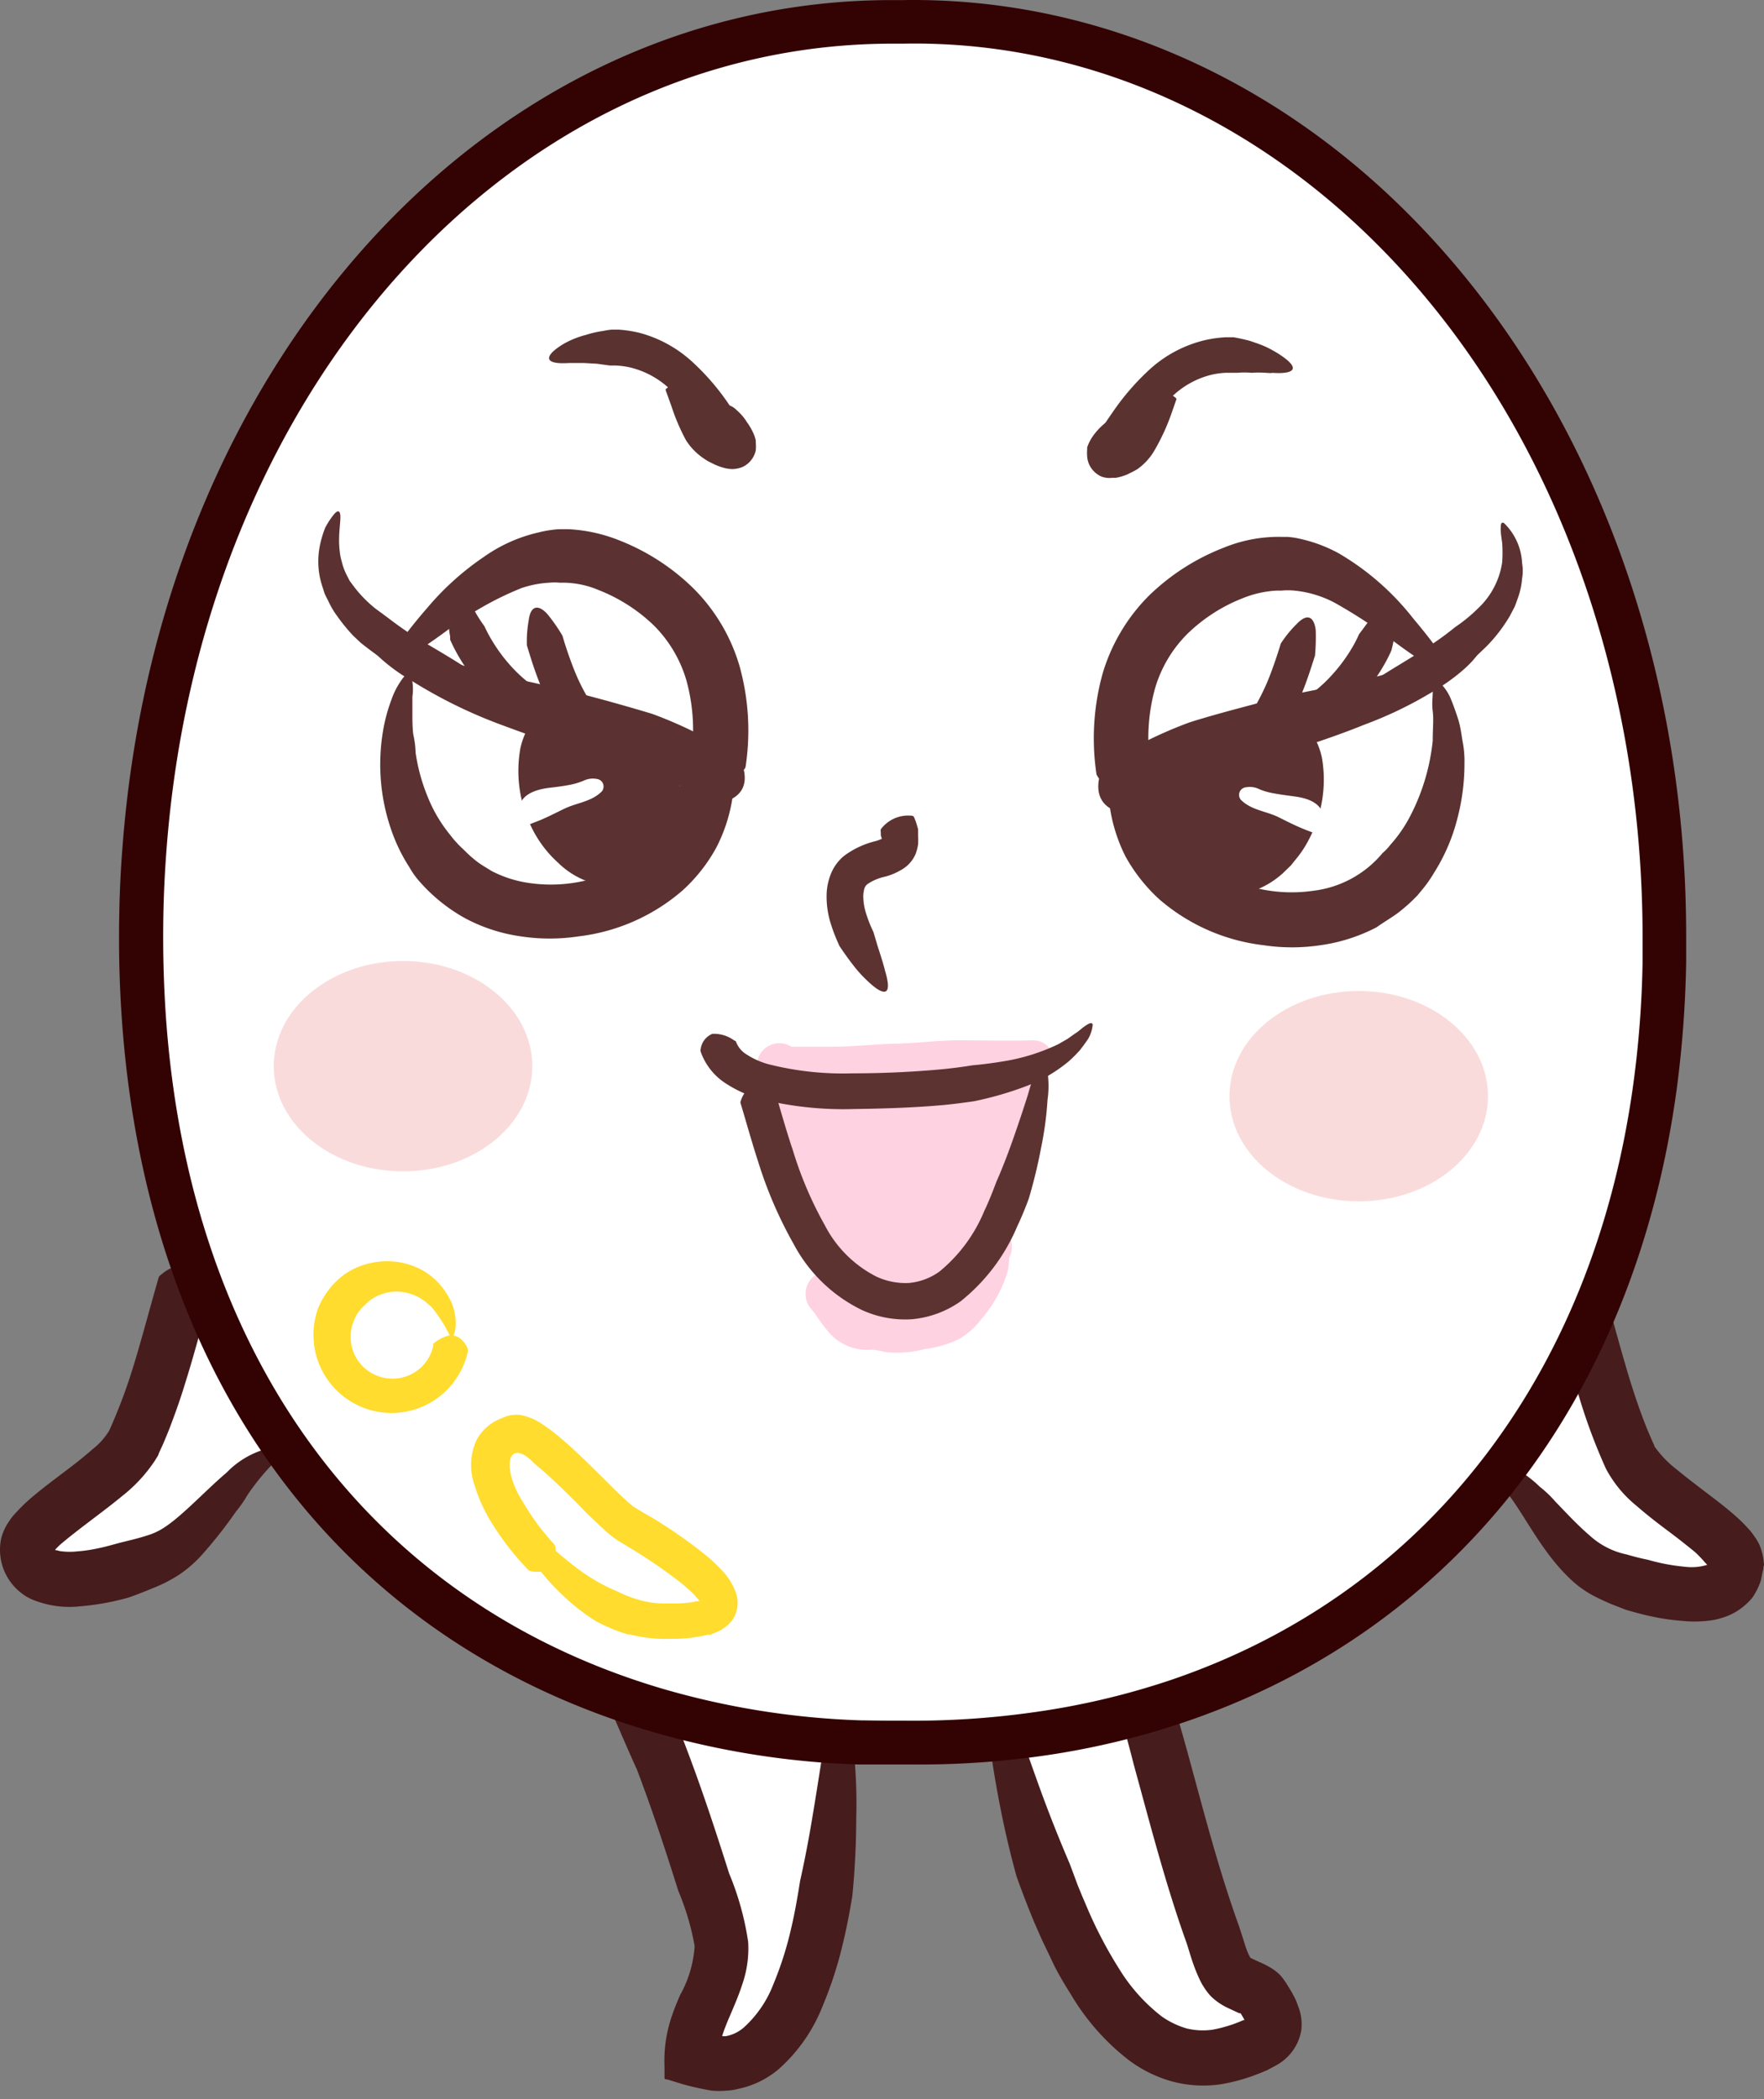 <svg width="195" height="232" fill="none" xmlns="http://www.w3.org/2000/svg"><rect width="100%" height="100%" fill="#808080" stroke="none"/><path d="M21.03 140.042c-1.971 6.37-3.426 13.353-6.272 19.4-1.794 3.847-12.027 8.859-11.833 11.752.404 6.176 12.254 2.134 14.97.809 4.753-2.296 8.859-11.317 13.515-11.769" fill="#fff"/><path d="M17.523 141.238a.541.541 0 01.259-.339c1.212-1.1 3.847-2.215 5.431 1.503.066.165.104.34.113.517-.921 3.137-1.762 6.467-2.78 9.7a67.318 67.318 0 01-1.455 4.301 38.837 38.837 0 01-.84 2.133c-.146.372-.308.728-.47 1.067l-.242.534c0 .162-.259.485-.388.727a16.657 16.657 0 01-3.654 3.961c-1.212 1.002-2.408 1.892-3.556 2.765-1.148.873-2.263 1.729-3.233 2.554a6.99 6.99 0 00-.599.598v.081c0-.081 0 0 .227 0 .182.064.373.102.566.113.537.06 1.079.06 1.616 0 .778-.057 1.55-.17 2.312-.34.84-.161 1.617-.404 2.554-.646l1.374-.34c.42-.113.922-.242 1.472-.42a7.35 7.35 0 001.438-.598c2.134-1.18 4.85-4.22 7.388-6.37a9.705 9.705 0 015.254-2.813c1.197 0 1.423.388 1.164.679a2 2 0 01-.598.55c-.259.259-.598.469-.954.873a24.859 24.859 0 00-2.57 3.201 12.63 12.63 0 01-1.245 1.794 50.34 50.34 0 01-3.605 4.608 13.704 13.704 0 01-2.764 2.441 16.211 16.211 0 01-2.83 1.439c-1.616.679-2.667 1.034-2.667 1.034-1.727.49-3.498.815-5.286.97-1.9.225-3.825-.06-5.578-.824a6.033 6.033 0 01-3.233-6.725c.176-.647.46-1.259.84-1.811.179-.279.379-.544.599-.792l.469-.501a19.093 19.093 0 011.746-1.617c1.147-.954 2.279-1.794 3.346-2.603 1.067-.808 2.118-1.616 3.04-2.441a7.648 7.648 0 001.89-2.101 60.333 60.333 0 002.733-7.308c.938-3.087 1.778-6.304 2.716-9.554z" fill="#471C1D"/><path d="M173.964 141.69c1.972 6.354 3.427 13.354 6.273 19.4 1.794 3.848 12.027 8.875 11.833 11.753-.404 6.192-12.254 2.134-14.97.824-4.752-2.311-8.859-11.413-13.515-11.785" fill="#fff"/><path d="M171.668 144.568a.565.565 0 010-.42c.469-1.455 1.973-4.01 5.4-1.617.147.105.273.236.372.388.937 3.233 1.778 6.467 2.732 9.57.42 1.358.857 2.684 1.342 3.977.242.647.485 1.294.759 1.924l.405.938.21.452c0 .194.097.146.129.243a11.7 11.7 0 002.312 2.36c1.035.857 2.166 1.714 3.33 2.603 1.164.889 2.377 1.794 3.621 2.942.308.275.631.631.954.97.219.231.42.48.598.744.215.288.409.59.582.905a6.35 6.35 0 01.55 2.021c0 .178.081.339 0 .517s0 .34-.097.518l-.21 1.05a7.46 7.46 0 01-.938 1.908 7.17 7.17 0 01-1.616 1.439 6.619 6.619 0 01-1.779.808 7.54 7.54 0 01-1.616.323c-.919.096-1.846.096-2.765 0a23.875 23.875 0 01-3.104-.436c-1.083-.21-2.101-.501-3.12-.792l-1.616-.631a33.25 33.25 0 01-1.714-.792 11.703 11.703 0 01-2.296-1.519c-2.91-2.522-4.753-5.982-6.466-8.552a17.234 17.234 0 00-3.411-3.848c-.792-.517-1.132-.824-.792-1.099a2.202 2.202 0 011.002-.227c.6.015 1.192.141 1.746.372a13.44 13.44 0 014.058 2.716 12.185 12.185 0 011.697 1.617c1.051 1.083 2.425 2.586 3.831 3.783a8.7 8.7 0 004.058 2.069c1.374.404 2.328.582 2.328.582 1.341.388 2.716.648 4.106.776a5.85 5.85 0 002.474-.21l-.259-.275c-.334-.392-.69-.764-1.067-1.116a82.521 82.521 0 00-3.12-2.441c-1.099-.824-2.231-1.697-3.379-2.699a13.271 13.271 0 01-3.378-4.107 63.21 63.21 0 01-3.007-8.083c-1.083-3.265-1.924-6.515-2.846-9.651z" fill="#471C1D"/><path d="M69.384 185.065c-.323-.243-.307-1.31-.582-.599a177.808 177.808 0 018.73 23.167c.825 2.651 2.312 5.593 2.07 8.374-.34 3.928-3.412 7.388-3.234 11.478 15.956 5.674 16.668-32.09 15.827-41.321" fill="#fff"/><path d="M66.426 186.52a.55.55 0 010-.404c.023-.191.061-.381.113-.566v-2.005l.598-.695c.085-.103.183-.196.291-.275l.145-.129c.097-.069.2-.129.308-.178a2.234 2.234 0 012.328 0c.146.086.282.189.404.307l.13.162c.075.109.145.223.21.339.048.098.086.201.112.308 0 .549-.145.549-.258.695-.309.227-.606.469-.89.727a2.356 2.356 0 01-1.325.485 1.986 1.986 0 01-.921-.275h-.227c-.598.178 1.293-.452 1.358-.565a.586.586 0 00.243-.178s.08.145.226.21c.227.156.471.286.728.388.348.18.71.331 1.083.453v-1.892c.171.059.338.129.5.21.157.092.298.207.421.34a139.907 139.907 0 013.945 9.425c1.713 4.51 3.233 9.15 4.656 13.644a31.457 31.457 0 012.101 7.566 12.06 12.06 0 01-.63 4.623c-.437 1.358-.954 2.522-1.407 3.589a27.473 27.473 0 00-.614 1.52c-.08.226-.178.501-.226.663 0 0-.114 0 0 0 .165.032.335.032.5 0a4.163 4.163 0 001.892-.938 12.446 12.446 0 003.233-4.688 37.94 37.94 0 002.005-6.273c.404-1.713.711-3.475.986-5.238 0 0 .501-2.166 1.035-5.156.533-2.991 1.115-6.79 1.617-9.975.63-5.384.986-7.065 1.616-6.547.63.517 1.358 3.33 1.617 6.773.29 2.652.398 5.32.323 7.986a88.97 88.97 0 01-.21 5.901 86.63 86.63 0 01-.226 2.716c-.275 1.617-.566 3.233-.954 4.85a43.714 43.714 0 01-2.344 7.323 18.205 18.205 0 01-4.85 6.936 10.057 10.057 0 01-4.446 2.166 5.663 5.663 0 01-1.26.194 8.926 8.926 0 01-1.73 0 31.64 31.64 0 01-3.234-.728l-1.617-.501c-.097 0-.323 0-.323-.178v-1.261a15.038 15.038 0 01.647-5.06c.113-.404.226-.679.34-1.018.236-.625.479-1.223.727-1.795a12.768 12.768 0 001.616-5.432 28.502 28.502 0 00-1.81-6.11c-1.44-4.592-2.894-8.989-4.56-13.37-1.373-3.023-2.65-6.111-3.992-9.069z" fill="#471C1D"/><path d="M124.786 182.575c3.541 10.136 5.594 20.79 9.231 30.91a17.611 17.611 0 002.021 4.963c.76.889 2.958 1.326 3.46 2.086 2.214 3.346 2.408 4.85-3.234 6.466-16.554 5.012-23.36-28.485-26.69-39.526a2.658 2.658 0 011.616 1.713" fill="#fff"/><path d="M122.588 185.518a.521.521 0 010-.404c.404-1.472 1.827-4.074 5.318-1.86.149.109.28.24.388.388 1.067 3.234 1.989 6.467 2.894 9.7 1.827 6.661 3.46 13.095 5.772 19.513.307.921.517 1.617.759 2.36.099.299.218.591.356.873l.146.275c-.211-.097.436.226 1.358.631.337.161.666.339.986.533.36.223.691.489.986.792.268.315.512.65.727 1.002l.388.631c.113.178.324.566.485.889.162.323.307.76.453 1.148.264.774.347 1.598.242 2.409a5.43 5.43 0 01-2.764 3.847l-1.018.55-.744.307c-.469.178-.938.372-1.374.501-.982.326-1.987.574-3.007.744a13.314 13.314 0 01-5.464-.34 14.411 14.411 0 01-4.753-2.376 25.71 25.71 0 01-6.337-7.21c-.825-1.31-1.617-2.635-2.215-3.977l-.97-2.021-.841-1.907a105.827 105.827 0 01-1.988-5.158s-.647-2.263-1.326-5.351a121.106 121.106 0 01-1.762-10.217c-.259-1.713-.42-3.055-.501-4.074l1.099-1.034a2.57 2.57 0 011.39 2.004c0 .485-.129.679-.307.679s-.986-.743-1.843-.727l1.617-1.617a41.947 41.947 0 011.778 4.026c0-.372 1.293 3.475 2.7 7.323a159.704 159.704 0 003.039 7.614l.873 2.344.469 1.148.243.566.323.76a47.705 47.705 0 003.573 6.822 19.554 19.554 0 004.704 5.238 9.509 9.509 0 002.716 1.309 7.699 7.699 0 002.861.146 14.695 14.695 0 001.973-.501c.371-.113.695-.243 1.018-.372l.453-.194h.113l-.146-.275-.291-.485h-.161l-1.213-.566a6.778 6.778 0 01-1.875-1.277 6.138 6.138 0 01-.792-1.018 6.399 6.399 0 01-.469-.841 17.644 17.644 0 01-.63-1.503c-.34-.922-.582-1.811-.809-2.506-2.328-6.467-4.074-13.289-5.868-19.804a141.29 141.29 0 00-2.732-9.457z" fill="#471C1D"/><path d="M147.144 91.43c.421.695-.436 1.617-1.115 1.132l-.42-.291a.543.543 0 01-.146-.13l-.356-.129a10.32 10.32 0 01-1.196-.485c-.55-.226-1.067-.469-1.617-.711.41-.886.703-1.82.873-2.78 1.472.21 3.12.775 3.234 2.586a.401.401 0 010 .13c.302.157.558.391.743.678z" fill="#fff"/><path d="M143.07 88.019h.129a11.3 11.3 0 01-.872 2.78l-1.035-.5c-.954-.486-2.005-.663-2.942-1.116a1.65 1.65 0 000-.372 2.813 2.813 0 001.616-1.358c.216.076.438.136.663.178.808.194 1.633.275 2.441.388z" fill="#fff"/><path d="M139.126 87.194c.271.116.553.208.84.275a2.814 2.814 0 01-1.616 1.358 1.845 1.845 0 00-.776-1.795 2.523 2.523 0 011.552.162z" fill="#fff"/><path d="M137.622 87.032a1.847 1.847 0 01.776 1.795l-.436.161a3.626 3.626 0 01-.776-.565 1.817 1.817 0 000-1.197.675.675 0 01.291-.178l.145-.016z" fill="#fff"/><path d="M138.398 88.827c.015.124.015.248 0 .372a1.529 1.529 0 01-.388-.21l.388-.162zm-1.115-1.6c.135.387.135.809 0 1.196a.825.825 0 010-1.196zm-70.906-.937a.808.808 0 010 1.195 1.86 1.86 0 010-1.196z" fill="#fff"/><path d="M66.377 86.29a1.86 1.86 0 000 1.212 3.944 3.944 0 01-.743.565 1.621 1.621 0 01-.437-.161 1.876 1.876 0 01.76-1.795.6.6 0 01.42.178z" fill="#fff"/><path d="M64.535 86.272a2.31 2.31 0 011.503-.161 1.876 1.876 0 00-.76 1.794 2.83 2.83 0 01-1.616-1.342c.298-.073.59-.17.873-.29zm1.163 1.795l-.388.194a1.44 1.44 0 010-.356c.122.07.252.125.388.162z" fill="#fff"/><path d="M65.262 87.906a1.44 1.44 0 000 .355c-.954.47-1.988.647-2.958 1.116l-1.019.501a10.982 10.982 0 01-.889-2.78h.13a33.301 33.301 0 002.457-.356 6.28 6.28 0 00.646-.162c.354.635.939 1.11 1.633 1.326z" fill="#fff"/><path d="M61.301 89.877a20.91 20.91 0 01-1.616.744l-1.197.469-.371.13-.13.128a3.9 3.9 0 00-.42.291.824.824 0 01-1.1-1.115c.2-.302.48-.543.809-.695a.392.392 0 010-.146c0-1.778 1.616-2.36 3.233-2.586.14.957.407 1.892.792 2.78z" fill="#fff"/><path d="M81.509 88.019c-.792-.437-1.52-.873-2.247-1.294l-.905-.517-.47-.275a33.335 33.335 0 00-7.468-3.54c-2.732-.825-5.448-1.617-7.744-2.166-1.131-.291-2.23-.583-3.362-.906a78.208 78.208 0 01-14.55-5.157c-.356-.162-.711-.356-1.083-.55l-.227-.113a37.502 37.502 0 01-3.54-2.182l.905-1.326a41.78 41.78 0 003.46 2.086l.226.113 1.019.517a77.692 77.692 0 0014.161 5.076l3.347.906c2.295.598 5.044 1.341 7.792 2.166a34.226 34.226 0 017.792 3.686c.179.085.352.182.517.29l.89.518 2.198 1.261-.711 1.407z" fill="#491C1A"/><path d="M79.876 86.547l-1.617-.372v-.501c1.746-9.7-1.018-16.667-8.212-21.016-8.18-4.85-13.951-1.714-18.98 2.49a84.829 84.829 0 00-4.85 4.38l-1.826 1.714-.242.227-1.261-1.035.372-.356 1.843-1.73c1.616-1.503 3.233-3.055 4.85-4.43 5.237-4.38 11.8-8.082 20.87-2.65 7.711 4.64 10.815 12.448 8.972 22.632.162.227.13.453.081.647z" fill="#491C1A"/><path d="M60.816 101.517h-1.794a16.426 16.426 0 01-12.707-7.679 22.632 22.632 0 01-2.037-19.577l1.52.55a21.018 21.018 0 001.875 18.138 14.873 14.873 0 0011.478 6.968c7.776.63 14.906-3.234 17.266-9.328.64-1.62.958-3.35.938-5.093h1.616a15.196 15.196 0 01-1.035 5.69c-2.44 6.209-9.328 10.331-17.12 10.331z" fill="#491C1A"/><path d="M67.767 95.778a7.195 7.195 0 01-1.002 0 8.084 8.084 0 01-5.205-3.62 10.504 10.504 0 01-1.035-1.876l1.487-.63c.222.573.515 1.116.873 1.616a6.464 6.464 0 004.139 2.975c3.023.468 6.466-2.07 9.198-4.107l.954 1.294c-2.667 1.875-5.998 4.348-9.409 4.348zm-8.083-8.536c-.695-3.653.324-6.563 2.749-7.792l.727 1.439c-2.506 1.277-2.15 4.656-1.891 6.062l-1.585.291zm6.855-.501l-1.019-1.26a7.679 7.679 0 013.945-1.294 29.524 29.524 0 014.559 0l-.113 1.616a25.557 25.557 0 00-4.268 0 5.949 5.949 0 00-3.104.938z" fill="#491C1A"/><path d="M69.384 91.689a4.85 4.85 0 01-4.413-2.215 6.368 6.368 0 01-.388-1.019l1.616-.388c.07.24.161.473.275.695a3.751 3.751 0 003.816 1.23c.71-.163 1.616-.55 1.616-1.618 0-.582-.97-1.794-2.619-2.748-1.649-.954-3.702-1.503-4.397-.646-.695.856-.388 1.066-.323 1.196l-1.504.63a2.733 2.733 0 01.566-2.845c1.439-1.762 4.381-.97 6.467.259 1.616.986 3.508 2.619 3.427 4.22a3.234 3.234 0 01-2.878 3.055 5.657 5.657 0 01-1.26.194z" fill="#491C1A"/><path d="M66.96 89.101a4.85 4.85 0 01-1.504-.242l.469-1.617c.334.11.683.165 1.035.162V89.1zm.226-2.715l-1.617-.194c.022-.177.065-.35.13-.517l1.616.469a.989.989 0 00-.13.242z" fill="#491C1A"/><path d="M68.269 89.295a5.52 5.52 0 01-.728 0 2.392 2.392 0 01-1.843-1.422l1.488-.615a.825.825 0 00.678.437 3.233 3.233 0 002.716-.89l1.148 1.132a5.06 5.06 0 01-3.46 1.358zM51.601 78.448c-1.164-.84-2.554-1.616-4.025-2.586a165.183 165.183 0 01-2.62-1.617l-.242-.146-1.099-.71c-4.98-3.396-10.233-8.262-6.741-15.908l1.47.678c-2.958 6.467 1.213 10.509 6.16 13.871l1.148.744-.259.792.437-.68c.873.567 1.746 1.1 2.586 1.618 1.504.905 2.91 1.778 4.123 2.65l-.938 1.294zm8.083 1.067a3.57 3.57 0 01-.565-.258c-3.977-1.795-8.827-7.599-9.264-12.626a5.67 5.67 0 010-1.278l1.617.13a5.19 5.19 0 000 .986c.388 4.365 4.85 9.7 8.39 11.316l.356.162-.534 1.568zm3.816.647a31.428 31.428 0 01-4.236-9.522c-.323-.986-.63-2.005-1.002-3.056l1.535-.533a85.049 85.049 0 011.003 3.104 29.554 29.554 0 004.025 9.069l-1.325.938z" fill="#491C1A"/><path d="M80.264 49.155c-4.656-8.083-9.473-12.335-19.06-8.681l-.582-1.52c10.621-4.042 16.166.824 21.016 9.392l-1.374.809z" fill="#481B19"/><path d="M80.846 50.706a4.947 4.947 0 01-2.166-.76c-1.617-.953-2.975-4.3-4.026-7.452v-.146l1.52-.517v.162c.469 1.422 1.924 5.771 3.233 6.466.38.227.788.406 1.213.534a9.991 9.991 0 00-1.779-3.638l1.294-.97s3.104 4.236 1.73 5.772a1.374 1.374 0 01-1.019.55z" fill="#481B19"/><path d="M122.151 88.94l-.792-1.423a36.35 36.35 0 002.296-1.325l.792-.453.549-.323a33.949 33.949 0 017.76-3.654c2.862-.873 5.772-1.617 8.245-2.296l2.894-.775a80.845 80.845 0 0013.919-4.85h.162c.565-.275.97-.47 1.374-.695a39.262 39.262 0 003.459-2.102l.906 1.342a40.837 40.837 0 01-3.589 2.166c-.421.242-.841.453-1.294.679l-.307.145a81.482 81.482 0 01-14.21 5.012l-2.91.792c-2.457.647-5.351 1.407-8.18 2.263a33.02 33.02 0 00-7.437 3.525l-.501.29-.808.486-2.328 1.196z" fill="#491C1A"/><path d="M123.784 87.486c0-.194-.097-.405-.13-.599-1.843-10.184 1.278-18.009 8.973-22.632 9.085-5.48 15.649-1.746 20.87 2.635 1.617 1.374 3.234 2.926 4.85 4.445l1.827 1.714.388.372-1.148 1.132-.258-.243-1.924-1.81c-1.617-1.617-3.233-3.024-4.85-4.365-5.028-4.22-10.815-7.437-18.995-2.506-7.178 4.332-9.959 11.316-8.229 20.935 0 .226 0 .404.113.55l-1.487.372z" fill="#491C1A"/><path d="M142.844 102.455c-7.792 0-14.679-4.123-17.12-10.411a14.975 14.975 0 01-1.035-5.723h1.617a13.399 13.399 0 00.921 5.109c2.377 6.126 9.474 9.958 17.282 9.311a14.792 14.792 0 0011.446-6.935 21.009 21.009 0 001.891-18.155l1.52-.55a22.626 22.626 0 01-2.053 19.578 16.396 16.396 0 01-12.675 7.679c-.614.065-1.212.097-1.794.097z" fill="#491C1A"/><path d="M135.795 96.7c-3.314 0-6.466-2.36-9.392-4.478l.97-1.31c2.91 2.15 6.191 4.575 9.182 4.122a6.461 6.461 0 004.155-2.974c.345-.508.637-1.05.873-1.617l1.487.63a9.505 9.505 0 01-1.051 1.876 8.078 8.078 0 01-5.205 3.621 5.432 5.432 0 01-1.019.13zm8.213-8.52l-1.617-.307c.243-1.228.582-4.268-1.374-5.739a4.043 4.043 0 00-.517-.323l.727-1.439c.261.13.51.28.744.453 1.924 1.439 2.651 4.106 2.037 7.355zm-6.903-.517a6.255 6.255 0 00-3.071-.954 23.371 23.371 0 00-4.301 0l-.113-1.617a26.642 26.642 0 014.591 0 7.681 7.681 0 013.929 1.31l-1.035 1.26z" fill="#491C1A"/><path d="M134.324 92.626c-.402 0-.803-.044-1.196-.13a3.234 3.234 0 01-2.878-3.054c0-1.617 1.827-3.234 3.476-4.236 2.167-1.261 4.996-1.989 6.467-.243a2.67 2.67 0 01.566 2.83l-1.488-.631c0-.13.21-.517-.339-1.164-.55-.647-2.716-.356-4.349.598s-2.7 2.199-2.667 2.78c0 1.003.889 1.391 1.616 1.617a3.717 3.717 0 003.832-1.244c.109-.217.195-.445.258-.68l1.617.405a5.34 5.34 0 01-.372.97 4.846 4.846 0 01-4.543 2.182z" fill="#491C1A"/><path d="M136.668 90.007V88.39c.357-.005.71-.06 1.051-.162l.485 1.536a4.847 4.847 0 01-1.536.243zm-.21-2.683a1.306 1.306 0 00-.081-.243l1.536-.533c.064.19.113.384.146.582l-1.601.194z" fill="#491C1A"/><path d="M135.375 90.217a5.042 5.042 0 01-3.459-1.422l1.147-1.132a3.234 3.234 0 002.732.89.827.827 0 00.647-.421l1.504.582a2.348 2.348 0 01-1.811 1.423c-.25.051-.505.078-.76.08zm16.716-10.815l-.954-1.31c1.245-.889 2.684-1.778 4.203-2.7l2.409-1.503.372-.226.986-.647c5.028-3.411 9.199-7.436 6.224-13.92l1.471-.678c3.492 7.647-1.746 12.513-6.709 15.891l-1.164.744a1.094 1.094 0 00-.258.178c-.857.55-1.617 1.05-2.49 1.617-1.487.808-2.91 1.665-4.09 2.554zm-8.148 1.018l-.533-1.519.291-.145c3.556-1.617 8.083-6.984 8.471-11.317.039-.333.039-.67 0-1.002l1.616-.13c.047.436.047.875 0 1.31-.436 5.012-5.286 10.815-9.344 12.626l-.501.178zm-3.799.599l-1.326-.938a29.225 29.225 0 004.026-9.069c.323-1.002.63-2.037 1.002-3.104l1.536.517c-.372 1.068-.679 2.086-.986 3.072a31.15 31.15 0 01-4.252 9.522z" fill="#491C1A"/><path d="M123.38 50.093l-1.391-.809c4.947-8.584 10.411-13.466 21.016-9.409l-.565 1.504c-9.587-3.654-14.405.63-19.06 8.714z" fill="#481B19"/><path d="M122.733 51.645a1.39 1.39 0 01-1.083-.47c-1.358-1.52 1.617-5.61 1.714-5.787l1.309.954a10.496 10.496 0 00-1.778 3.654c.433-.11.847-.284 1.228-.518 1.358-.792 2.813-5.14 3.234-6.58l.808.13.727.388c-1.05 3.233-2.344 6.466-4.025 7.452a4.85 4.85 0 01-2.134.776z" fill="#481B19"/><path d="M16.035 94.064C19.851 41.444 55.982 1.61 99.89 2.37c46.51-.808 84.275 43.973 84.178 101.217v2.652a117.449 117.449 0 01-1.002 13.563c-4.753 35.437-25.252 58.975-53.171 68.287a86.977 86.977 0 01-15.374 3.572c-4.82.675-9.684.983-14.55.922h-4.753a91.53 91.53 0 01-22.746-3.654c-31.298-9.295-53.818-35.97-56.533-76.806a122.997 122.997 0 01-.291-8.536c0-3.19.129-6.364.387-9.522z" fill="#fff"/><path d="M101.119 195.007h-6.144a92.014 92.014 0 01-23.328-3.75C37.36 181.039 16.165 152.28 13.45 112.349a126.897 126.897 0 01-.291-8.681c0-3.331.113-6.596.355-9.7C17.426 40.15 53.93.009 98.548.009h1.277c20.176-.323 39.818 7.84 55.289 23.07 19.933 19.625 31.346 49 31.282 80.572v2.7a122.65 122.65 0 01-1.019 13.822c-4.639 34.596-24.621 60.204-54.82 70.275a87.562 87.562 0 01-15.81 3.67 97.376 97.376 0 01-13.628.889zm-1.294-4.85c4.78.061 9.557-.242 14.291-.905a83.704 83.704 0 0014.938-3.46c28.372-9.473 47.157-33.642 51.538-66.282.589-4.406.919-8.843.986-13.288v-2.603c0-30.28-10.815-58.393-29.843-77.113-14.549-14.307-32.914-22.035-51.877-21.68H98.66c-42.194 0-76.563 38.218-80.282 89.465a123.6 123.6 0 00-.34 9.328c0 2.829.098 5.642.276 8.358 2.522 37.797 22.47 64.972 54.706 74.591a88.319 88.319 0 0022.132 3.557c1.471.016 2.99.048 4.672.032z" fill="#330304"/><path d="M81.573 83.654a.453.453 0 01.26.323c.646 1.358 1.357 4.268-2.765 4.85a1.615 1.615 0 01-.55 0 41.74 41.74 0 00-8.326-4.236c-1.487-.468-3.233-.953-4.85-1.406l-5.367-1.439s-2.134-.727-5.14-1.86a53.642 53.642 0 01-9.442-4.72A19.628 19.628 0 0140.9 71.61c-.695-.825-.727-1.229-.34-1.31.825-.177 3.33.922 6.467 1.94-.275-.194 3.346 1.213 7.275 2.15a309.31 309.31 0 008.083 1.795l4.64 1.245c1.617.452 3.233.905 5.092 1.47a46.883 46.883 0 019.457 4.754z" fill="#5B3231"/><path d="M82.43 84.672a.614.614 0 01-.21.404 3.734 3.734 0 01-2.44 1.423c-1.003 0-2.118-.534-3.234-2.183a1.323 1.323 0 01-.178-.453 20.58 20.58 0 00-.485-8.648 14.195 14.195 0 00-3.573-6.063 18.525 18.525 0 00-6.143-3.944 10.17 10.17 0 00-4.284-.809 6.172 6.172 0 00-1.18 0c-1.046.058-2.08.259-3.072.599a35.277 35.277 0 00-8.244 4.704c-8.795 6.466-6.596 2.587-2.086-2.603a30.602 30.602 0 016.176-5.545 16.974 16.974 0 016.078-2.716 12.028 12.028 0 012.328-.356h.89c1.929.09 3.83.5 5.625 1.213a24.41 24.41 0 018.245 5.319 20.078 20.078 0 015.109 8.6 26.544 26.544 0 01.678 11.058z" fill="#5B3231"/><path d="M75.026 87.13c0-.114 0-.163.195-.292a4.607 4.607 0 012.23-1.423c.987-.226 2.2 0 3.38 1.908.099.18.16.378.177.582a17.784 17.784 0 01-1.827 5.772 18.12 18.12 0 01-3.734 4.736 21.38 21.38 0 01-11.527 5.076 21.15 21.15 0 01-6.305 0 18.543 18.543 0 01-6.191-2.004 18.852 18.852 0 01-5.125-4.155 8.897 8.897 0 01-1.035-1.471 18.951 18.951 0 01-1.956-3.977 22.115 22.115 0 01-.97-11.074c.197-1.192.51-2.362.938-3.492a8.44 8.44 0 011.002-2.005c.598-.921.986-1.05 1.164-.679.21.77.259 1.572.146 2.36v1.94c0 .696 0 1.456.097 2.232.151.663.238 1.34.258 2.02a20.438 20.438 0 001.326 4.85 16.035 16.035 0 002.506 4.252c.444.585.942 1.126 1.487 1.617.449.464.93.896 1.439 1.293.501.388 1.067.695 1.617 1.05a12.93 12.93 0 004.203 1.343 16.7 16.7 0 0012.933-3.59 10.686 10.686 0 003.605-6.79l-.032-.08z" fill="#5B3231"/><path d="M60.299 78.173h.275a3.072 3.072 0 011.875 1.39c.535 1.046 1 2.126 1.39 3.233.044.07.076.147.097.227 0 0-.323 0-.582 1.067a8.277 8.277 0 00.857 4.85c.183.403.423.779.712 1.115l.436.55.437.42a3.52 3.52 0 001.487.857 4.22 4.22 0 001.73-.13 7.175 7.175 0 001.616-.145c.938-.145 2.263-.517 3.46-.808 3.896-1.229 3.508.711 1.843 2.797a11.318 11.318 0 01-2.296 2.15 14.59 14.59 0 01-2.118 1.374c-.662.323-1.147.517-1.147.517s-.42.097-1.197.226a8.908 8.908 0 01-3.41-.194 9.182 9.182 0 01-4.075-2.328 12.48 12.48 0 01-1.616-1.762 12.94 12.94 0 01-1.294-2.101 14.098 14.098 0 01-1.245-8.827 8.261 8.261 0 011.617-3.363c.348-.406.732-.78 1.148-1.115z" fill="#5B3231"/><path d="M66.668 85.206v.161c0 .437.146 1.212.259 2.199a3.476 3.476 0 01-1.213 3.362.937.937 0 01-.388.162 7.097 7.097 0 01-1.923-.711 5.674 5.674 0 01-2.021-1.763 4.608 4.608 0 01-.808-2.02 4.672 4.672 0 01.274-2.377c.127-.321.284-.63.47-.921a5.4 5.4 0 01.597-.809c.304-.32.64-.606 1.003-.856a6.815 6.815 0 011.148-.55 6.966 6.966 0 013.83 0c1.011.27 1.983.667 2.895 1.18.226.146.404.227.695.42l.954.68a9.8 9.8 0 011.616 1.616 5.384 5.384 0 011.407 3.702 5.125 5.125 0 01-1.504 3.46 7.308 7.308 0 01-7.016 1.439 6.03 6.03 0 01-4.284-3.638 4.284 4.284 0 01-.404-1.616v-.566a1.18 1.18 0 010-.388c.084-.416.192-.826.323-1.229a4.85 4.85 0 012.635-2.603 9.522 9.522 0 015.723-.13c2.635.583 3.233 1.391 2.975 1.925-.259.533-1.617.986-2.942 1.406a25.06 25.06 0 00-2.813 1.035 1.017 1.017 0 00-.453.404c0 .162-.146-.243-.388-.372-.243-.13-.113-.097-.162-.13h-.113l1.002.243v-.097l-.274-.34a6.82 6.82 0 00-1.39-.549 2.109 2.109 0 00-.437 0 1.678 1.678 0 000-.388c0-.145-.113-.275-.097-.307a.953.953 0 00-.162-.34l.89.728-.227-.113a2.199 2.199 0 00-.647-.323c-.711-.227-.485 0 0-.34a2.01 2.01 0 00.34-.29c.117-.106.22-.226.307-.356.108.01.216.01.323 0z" fill="#5B3231"/><path d="M68.996 85.19l.113.113c.291.307.84.84 1.617 1.503.862.785 1.627 1.67 2.28 2.636.05.068.088.144.112.226-.356.32-.747.603-1.163.84a7.668 7.668 0 01-2.716.922 5.932 5.932 0 01-3.428-.534 4.722 4.722 0 01-1.277-.986 8.11 8.11 0 01-.404-.533 1.23 1.23 0 01-.113-.42 3.762 3.762 0 010-1.003c.052-.37.172-.726.356-1.05.179-.279.41-.52.678-.712a1.94 1.94 0 011.973-.178c.455.214.893.462 1.31.744h.242a3.015 3.015 0 01-.356 0 2.333 2.333 0 00-.275 0h-.113l.113-.113.146-.259c.143-.328.23-.678.259-1.035 0-.161 0 0 .129-.097a1.52 1.52 0 00.5-.161.36.36 0 00.017.097zM51.78 73.97a.39.39 0 01.177.227c.485 1.034.598 2.877-2.07 3.233a.583.583 0 01-.323 0c-1.778-1.164-3.718-2.28-5.642-3.524-.274-.162-.533-.356-.808-.534a38.556 38.556 0 01-3.233-2.328l-.809-.76a19.741 19.741 0 01-1.81-2.214 8.746 8.746 0 01-.954-1.617c-.145-.29-.307-.582-.436-.889l-.308-.97a8.746 8.746 0 01-.274-3.896c.131-.815.353-1.612.662-2.377.232-.448.502-.876.809-1.277.42-.582.695-.646.792-.388.259.502-.243 2.296 0 4.236 0-.113 0 .436.242 1.228.11.465.273.915.485 1.342l.372.728.517.695a13.82 13.82 0 002.36 2.393l1.294.953a44.954 44.954 0 002.457 1.763l.776.5c1.86 1.1 3.783 2.2 5.723 3.477z" fill="#5B3231"/><path d="M60.38 76.718v.113a5.109 5.109 0 01-1.471 3.46.55.55 0 01-.178.113 11.922 11.922 0 01-2.005-1.148 20.03 20.03 0 01-3.395-3.088 22.811 22.811 0 01-2.635-3.637 17.939 17.939 0 01-.938-1.843v-.372a7.712 7.712 0 01-.129-.937 6.726 6.726 0 01.162-2.522c.307-1.326.84-1.617 1.196-1.455.356.162.68.679 1.019 1.245 0 0 .307.614.695 1.277.388.662.856 1.293.856 1.293.222.488.47.963.744 1.423a18.039 18.039 0 002.15 2.942 16.16 16.16 0 002.668 2.376c.307.212.625.406.954.582.161.13.29.162.307.178z" fill="#5B3231"/><path d="M65.634 78.27v.098a6.223 6.223 0 01-3.088 2.15.403.403 0 01-.194 0s-.388-.566-.89-1.407a22.627 22.627 0 01-1.616-3.136 41.305 41.305 0 01-1.164-3.233l-.436-1.407c-.034-.92.032-1.841.194-2.748.242-1.972 1.31-1.617 2.118-.663a19.405 19.405 0 011.616 2.328 42.242 42.242 0 001.455 4.171c.378.901.815 1.776 1.31 2.619.355.744.679 1.196.695 1.229z" fill="#5B3231"/><path d="M66.15 86.127a2.344 2.344 0 00-1.616.145c-.48.2-.978.352-1.487.453-.825.162-1.617.259-2.457.356-1.488.21-3.234.776-3.234 2.603v.145a2.036 2.036 0 00-.808.68.824.824 0 001.1 1.13l.42-.29c.054-.03.1-.075.13-.13l.37-.129 1.197-.469c.906-.388 1.746-.824 2.62-1.245 1.373-.662 2.958-.76 4.105-1.875a.84.84 0 00-.34-1.374z" fill="#fff"/><path d="M82.317 47.182v.146a3.51 3.51 0 01-3.233 1.94h-.21s-.582-.986-1.439-2.28a22.174 22.174 0 00-3.508-4.106 9.698 9.698 0 00-4.3-2.28 8.874 8.874 0 00-1.617-.21h-.614l-1.423-.194-1.439-.08h-1.616c-3.234.21-2.506-1.003-.55-2.15.754-.42 1.558-.74 2.393-.954.622-.2 1.26-.347 1.907-.437.304-.066.612-.114.922-.145h.84c.746.054 1.487.167 2.215.34a13.903 13.903 0 015.9 3.232 26.272 26.272 0 014.14 4.85c1.083 1.278 1.632 2.215 1.632 2.328z" fill="#5A3230"/><path d="M73.587 43.125v-.113a5.286 5.286 0 013.557-1.213.389.389 0 01.194 0s.243.68.566 1.617a19.86 19.86 0 001.422 3.136c.123.217.264.422.42.615.069.097.15.184.243.258l.566.291c.113 0 .356.13.259.13a3.35 3.35 0 000 .695 1.678 1.678 0 000 .388c.022.11.055.218.097.323.097.097-.13-.13-.227-.097a5.614 5.614 0 00-.565-.097h-.615c-.29 0 0 0 0 0s.081-.178.081-.695c0-.517-.097-1.261-.13-1.924-.145-1.067 0-1.617.373-1.73a1.957 1.957 0 011.616.63c.445.38.827.828 1.132 1.327.28.383.518.795.711 1.228.116.254.202.52.259.792v.21c.025.29.025.583 0 .873a2.634 2.634 0 01-1.439 1.827 3.102 3.102 0 01-1.148.243 3.92 3.92 0 01-.792-.097 6.883 6.883 0 01-1.196-.42l-.485-.243-.259-.13-.372-.242a6.969 6.969 0 01-2.004-2.02 22.453 22.453 0 01-1.617-3.767l-.647-1.795z" fill="#5A3230"/><path d="M125.126 89.781a.474.474 0 01-.421.08c-1.616 0-4.3-1.066-2.91-4.85.071-.161.164-.314.275-.452a47.012 47.012 0 019.506-4.753c1.762-.55 3.395-1.002 5.076-1.455l5.4-1.438 5.221-1.035c2.991-.598 6.677-1.503 9.7-2.425 2.522-.857 4.171-1.487 5.19-1.762 1.018-.275 1.422-.178 1.341.226-.145.776-2.247 2.862-5.318 4.64a43.67 43.67 0 01-7.307 3.508c-3.977 1.617-8.084 2.845-8.084 2.845l-4.607 1.245c-1.617.437-3.233.906-4.85 1.39a42.006 42.006 0 00-8.212 4.236z" fill="#5B3231"/><path d="M127.195 84.785a.403.403 0 01-.097.372 4.268 4.268 0 01-1.859 1.988c-.905.42-2.134.42-3.718-1.067a2.469 2.469 0 01-.307-.485 26.805 26.805 0 01.679-11.17 20.368 20.368 0 015.124-8.601 24.579 24.579 0 018.245-5.287 15.974 15.974 0 016.596-1.196h.501a8.27 8.27 0 011.358.21c1.504.33 2.952.874 4.3 1.617a29.098 29.098 0 018.213 7.194c7.113 8.455 2.974 6.386-2.409 2.328a59.68 59.68 0 00-6.192-4.026 11.992 11.992 0 00-4.526-1.39 7.79 7.79 0 00-1.471 0h-.55c-1.26.075-2.499.353-3.67.825a18.364 18.364 0 00-6.143 3.944 14.086 14.086 0 00-3.589 6.047 20.583 20.583 0 00-.485 8.697z" fill="#5B3231"/><path d="M122.636 88.843a.564.564 0 01.081-.485 3.515 3.515 0 012.069-2.037 4.073 4.073 0 013.541 1.374c.108.109.206.228.291.356.185 1.294.578 2.55 1.164 3.718a12.671 12.671 0 002.441 3.088 16.708 16.708 0 0012.933 3.589 11.77 11.77 0 007.679-4.171c.322-.275.615-.584.873-.922a15.288 15.288 0 001.923-2.683 23.09 23.09 0 002.749-8.827c0-1.293.113-2.376 0-3.233-.113-.857 0-1.617 0-2.102 0-1.05.21-1.422.582-1.245a5.25 5.25 0 011.455 2.07c.242.582.485 1.277.743 2.053.259.776.372 1.616.518 2.538.159.803.23 1.622.21 2.441a23.906 23.906 0 01-.792 6.127 20.693 20.693 0 01-2.571 5.965 13.919 13.919 0 01-1.277 1.827l-.55.663a18.34 18.34 0 01-2.117 1.908c-.744.565-1.617 1.05-2.393 1.616a19.087 19.087 0 01-6.208 1.989c-2.09.315-4.215.315-6.305 0a21.389 21.389 0 01-11.526-5.077 18.66 18.66 0 01-3.735-4.736 18.082 18.082 0 01-1.778-5.804z" fill="#5B3231"/><path d="M139.708 83.912v-.145c.178-.372.436-1.132.808-2.053a4.107 4.107 0 012.409-2.57.728.728 0 01.388 0c.428.356.828.745 1.196 1.163a8.298 8.298 0 011.617 3.412 14.083 14.083 0 01-1.358 8.907c-.371.752-.82 1.462-1.342 2.118l-.744.921-.889.857a9.697 9.697 0 01-4.235 2.231 9.312 9.312 0 01-3.427 0 6.904 6.904 0 01-1.181-.275l-.679-.323a13.69 13.69 0 01-1.455-.954 13.204 13.204 0 01-2.893-3.039c-2.522-3.411-.356-3.476 1.972-2.684 0-.145 1.261.485 2.538.857.53.166 1.07.295 1.617.388h.679l.517.097c.368.078.748.078 1.115 0a3.076 3.076 0 001.472-.889 6.47 6.47 0 00.856-.97c.276-.342.51-.717.696-1.115a8.173 8.173 0 00.792-4.85c-.162-1.019-.469-1.003-.469-1.084z" fill="#5B3231"/><path d="M138.301 92.011h-.323a2.78 2.78 0 01-1.293-2.037 20.502 20.502 0 01.258-3.508 1.242 1.242 0 010-.258c.125-.024.245-.067.356-.13.189.252.418.47.679.647.469.388.695 0-.097.356a2.584 2.584 0 00-.695.355h-.113c-.194.162 1.616-1.358.889-.727a.81.81 0 00-.162.372 1.918 1.918 0 00-.162.71h-.08c-.16.005-.318.032-.469.082a5.87 5.87 0 00-1.423.582l-.372.21v.097l1.035-.243h-.113c-.077.07-.158.135-.243.194a1.511 1.511 0 00-.226.227l-.081.113a.395.395 0 010-.146 8.696 8.696 0 00-3.314-1.713c-2.328-.695-3.233-1.213-2.942-1.827.291-.614 1.487-1.213 3.233-1.504-.081 0 .372-.113 1.132-.161a12.053 12.053 0 013.071.194 6.586 6.586 0 012.037.792 4.733 4.733 0 011.843 2.005c.18.367.306.76.372 1.163l.097.486v1.018s0 .194-.081.55a11.723 11.723 0 01-.582 1.503 6.465 6.465 0 01-4.623 3.153 7.002 7.002 0 01-6.709-1.892 4.344 4.344 0 01-.55-.76 4.12 4.12 0 01-.404-.856 6.174 6.174 0 012.15-6.305c.279-.274.582-.523.905-.744l.889-.63.663-.372a11.854 11.854 0 012.878-1.116 6.822 6.822 0 013.88.113c.389.158.763.353 1.115.582.346.271.67.569.97.89.21.274.372.517.55.775.171.306.317.625.436.954.282.76.354 1.58.211 2.377a4.85 4.85 0 01-.825 1.956 5.897 5.897 0 01-2.005 1.713 7.405 7.405 0 01-1.762.76z" fill="#5B3231"/><path d="M130.59 90.59v-.146c.369-.624.814-1.2 1.325-1.714.679-.711 1.617-1.503 2.49-2.44l.178-.179.129.097c.145.098.312.159.485.178h.113v.146c.041.353.139.697.291 1.018.259.437.243.307.243.34 0 .032 0 0-.194 0a1.391 1.391 0 00-.485 0c.212-.03.419-.09.614-.178a5.026 5.026 0 011.617-.922 1.745 1.745 0 011.616.388c.374.357.599.842.631 1.358a3.807 3.807 0 01-.291 2.07 6.524 6.524 0 01-.437.5 4.295 4.295 0 01-1.277.906 5.9 5.9 0 01-3.362.453 7.504 7.504 0 01-2.668-.922 7.016 7.016 0 01-1.018-.954zm23.214-11.77h-.258c-.97 0-2.959-.42-2.134-3.087.047-.115.106-.223.178-.324 1.94-1.277 3.863-2.376 5.674-3.54l.776-.501a34.32 34.32 0 002.829-2.07 17.197 17.197 0 002.506-2.053 8.671 8.671 0 002.684-5.124c.047-.7.047-1.402 0-2.102-.081-.566-.146-1.019-.162-1.374 0-.712 0-.954.339-.857a6.563 6.563 0 012.021 4.43 5.126 5.126 0 010 1.73 8.201 8.201 0 01-.404 1.972l-.388 1.083-.55 1.05a17.05 17.05 0 01-2.602 3.395l-1.375 1.31a42.41 42.41 0 01-2.732 1.956c-.258.178-.533.372-.808.534-1.875 1.293-3.815 2.392-5.594 3.572z" fill="#5B3231"/><path d="M144.897 81.326h-.129a4.679 4.679 0 01-1.504-3.444.787.787 0 010-.194c.137-.041.267-.101.388-.177.336-.179.66-.379.97-.599a15.23 15.23 0 002.7-2.408c.823-.909 1.549-1.9 2.166-2.959.28-.468.528-.954.744-1.455 0 0 1.035-1.342 1.762-2.457.728-1.116.889-1.358 1.293-1.261.405.097.809.744.906 1.617a5.501 5.501 0 010 1.923 14.611 14.611 0 01-.388 1.989 17.847 17.847 0 01-.938 1.81 21.546 21.546 0 01-2.619 3.557 19.386 19.386 0 01-3.379 3.007c-.619.418-1.28.77-1.972 1.05z" fill="#5B3231"/><path d="M141.341 81.472h-.13a6.018 6.018 0 01-3.104-2.134s-.097-.114-.097-.146c0-.032.34-.469.76-1.164a25.75 25.75 0 001.326-2.667c.824-1.989 1.487-4.236 1.487-4.236a12.576 12.576 0 011.762-2.166c1.39-1.455 1.989-.453 2.102.727a23.19 23.19 0 01-.081 2.765l-.453 1.406c-.275.84-.663 1.972-1.148 3.12a25.247 25.247 0 01-1.535 3.104c-.501.825-.873 1.358-.889 1.39z" fill="#5B3231"/><path d="M137.541 87.049a2.346 2.346 0 011.617.145c.482.21.986.361 1.503.453.809.162 1.617.259 2.441.372 1.488.194 3.234.76 3.234 2.603v.129c.328.153.607.394.808.695a.807.807 0 01-.586 1.218.805.805 0 01-.513-.102l-.421-.291a.328.328 0 01-.129-.13l-.356-.13a21.12 21.12 0 01-1.212-.468c-.889-.372-1.746-.808-2.619-1.245-1.374-.663-2.959-.76-4.106-1.875a.841.841 0 01.339-1.374z" fill="#fff"/><path d="M124.754 50.157h-.146a3.561 3.561 0 01-3.233-1.891.328.328 0 010-.21s.598-1.051 1.617-2.49a27.163 27.163 0 014.219-4.85 13.787 13.787 0 016.046-3.136 13.415 13.415 0 012.247-.307h.857s.808.129 1.827.404c.501.177 1.067.355 1.617.598.549.242 1.05.533 1.503.808 2.975 1.908 1.261 2.263-.695 2.118 0 .097-1.083-.097-2.231 0a9.23 9.23 0 00-1.617 0h-1.277c-.545.024-1.086.1-1.616.226a9.607 9.607 0 00-4.22 2.312 22.21 22.21 0 00-3.459 4.058c-.89 1.39-1.407 2.312-1.439 2.36z" fill="#5A3230"/><path d="M126.241 42.769h.13a5.3 5.3 0 013.572 1.18s.114.113.114.145l-.615 1.762a23.496 23.496 0 01-1.762 3.816 6.564 6.564 0 01-1.956 2.182c-.469.275-.728.388-1.083.566-.42.18-.859.311-1.31.388h-.388a2.74 2.74 0 01-.614 0 2.771 2.771 0 01-.582-.145 2.708 2.708 0 01-1.307-1.252 2.576 2.576 0 01-.261-.996 4.397 4.397 0 010-.743v-.227c.16-.467.389-.909.679-1.31a7.27 7.27 0 011.617-1.616c.953-.743 1.519-.711 1.762-.404.238.505.284 1.08.129 1.617-.053.474-.14.944-.259 1.406a3.61 3.61 0 000 .857v.226c0 .017 0 0-.08 0a2.685 2.685 0 00-1.003 0c-.178 0-.21 0-.339.114-.13.113 0 0 0 0a.943.943 0 00.081-.583 3.72 3.72 0 000-.856h.129l.226-.097.307-.146h.162l.129.227v-.13c.284-.258.519-.565.696-.905a20.823 20.823 0 001.39-3.104l.436-1.972z" fill="#5A3230"/><path d="M44.553 129.453c7.892 0 14.29-5.204 14.29-11.623 0-6.42-6.398-11.624-14.29-11.624-7.893 0-14.291 5.204-14.291 11.624 0 6.419 6.398 11.623 14.29 11.623zm105.647 3.314c7.892 0 14.291-5.204 14.291-11.624 0-6.419-6.399-11.623-14.291-11.623-7.893 0-14.291 5.204-14.291 11.623 0 6.42 6.398 11.624 14.291 11.624z" fill="#FADBDB"/><path d="M97.352 91.802v-.13a3.766 3.766 0 013.443-1.52c.077.006.15.034.21.081.136.293.249.596.34.906l.145.5v.696a9.23 9.23 0 010 .97 5.17 5.17 0 01-.274 1.067 3.61 3.61 0 01-1.617 1.778 6.762 6.762 0 01-1.73.728 5.513 5.513 0 00-1.988.84 1.019 1.019 0 00-.308.42 3.377 3.377 0 00-.145.858c.005.658.108 1.312.307 1.94.223.714.498 1.411.825 2.085l.42 1.423c.259.824.63 1.907.857 2.845.97 3.233-.453 2.538-1.908 1.148a13.89 13.89 0 01-1.617-1.779c-.775-.986-1.52-2.117-1.52-2.117l-.306-.696a18.768 18.768 0 01-.712-1.972 9.895 9.895 0 01-.388-3.233 6.646 6.646 0 01.453-2.037c.308-.78.809-1.47 1.455-2.005a9.587 9.587 0 013.395-1.616 3.66 3.66 0 00.55-.178l.242-.097-.113-.388a5.618 5.618 0 00-.016-.517z" fill="#5C3331"/><path d="M114.133 114.968c-2.7.097-5.4 0-8.083 0-2.328 0-4.656.323-6.984.372-2.328.048-4.672.339-7.033.339h-4.526c.663.566.679.582 0 0a2.573 2.573 0 00-1.617-.372 2.462 2.462 0 00-2.208 2.314 2.458 2.458 0 001.95 2.536l.355.178a7.188 7.188 0 002.037.162h2.377c1.589.591 3.29.823 4.979.679h7.064a60.91 60.91 0 006.176-.21 49.108 49.108 0 003.023-.437c1.002-.178 1.698-.647 2.457-.711 3.072-.162 3.169-4.85.033-4.85zm-2.425 21.953a2.464 2.464 0 00-1.133-1.455 2.453 2.453 0 00-1.826-.258h-.275a2.343 2.343 0 00-1.616 1.713 17.809 17.809 0 01-.485 2.894 10.526 10.526 0 01-1.358 2.312c-.247.327-.511.64-.792.938 0 0-.275.258-.291.307a3.65 3.65 0 01-.324.194 9.121 9.121 0 01-2.78.695 5.823 5.823 0 01-2.328.226 8.592 8.592 0 00-1.81-.356 4.018 4.018 0 00-.76 0h-.356l-.178-.08-.178-.097-.372-.388c-.566-.776-1.083-1.617-1.714-2.312a2.387 2.387 0 00-2.616-.523 2.388 2.388 0 00-.778.523 2.538 2.538 0 000 3.476c.088.125.185.244.29.355l.324.485c.34.485.679.97 1.067 1.423a5.599 5.599 0 004.947 2.166c.487.041.968.128 1.439.259a12.09 12.09 0 004.429-.323 12.322 12.322 0 003.832-1.132 8.324 8.324 0 002.408-2.166 14.142 14.142 0 002.118-3.234c.321-.65.586-1.326.792-2.02.103-.495.157-.999.162-1.504a2.641 2.641 0 00.162-2.118z" fill="#FFD2E1"/><path d="M83.4 120.027c2.441 7.841 5.497 22.019 15.116 23.652 11.446 1.94 15.859-18.155 16.651-26.804" fill="#FFD2E1"/><path d="M81.88 121.968a.339.339 0 010-.275c.308-.986 1.31-2.683 3.59-1.147.098.073.185.16.258.258.63 2.166 1.229 4.268 1.924 6.337a41.529 41.529 0 003.524 8.261 13.09 13.09 0 005.69 5.675 7.6 7.6 0 003.622.711 6.824 6.824 0 003.363-1.261 17.063 17.063 0 004.947-6.677c.501-1.05.937-2.15 1.341-3.233 0 0 .598-1.325 1.31-3.233.711-1.908 1.519-4.317 2.166-6.353 1.002-3.46 1.455-4.543 1.827-4.123.459 1.502.58 3.086.356 4.64a37.273 37.273 0 01-.712 5.302 55.944 55.944 0 01-1.358 5.61 36.885 36.885 0 01-1.293 3.104 21.012 21.012 0 01-6.256 8.261 11.045 11.045 0 01-5.384 1.972 11.447 11.447 0 01-5.545-1.034 16.907 16.907 0 01-7.533-7.308 46.34 46.34 0 01-3.896-9.036c-.696-2.134-1.31-4.349-1.94-6.451z" fill="#5C3331"/><path d="M77.467 116.261a.598.598 0 010-.388 2.101 2.101 0 011.278-1.616 3.763 3.763 0 012.392.711l.21.113a2.749 2.749 0 001.213 1.471 8.456 8.456 0 002.473 1.083 33.65 33.65 0 009.231.987c3.233 0 6.467-.146 9.7-.437a50.314 50.314 0 003.54-.453s1.471-.113 3.395-.436a21.944 21.944 0 006.079-1.892l1.018-.582.792-.565c.502-.308.809-.631 1.1-.825.566-.404.84-.469.905-.194a3.748 3.748 0 01-.533 1.617c-.243.355-.534.76-.873 1.196-.391.439-.806.855-1.245 1.245a16.486 16.486 0 01-4.85 2.797 37.489 37.489 0 01-5.642 1.616 79.465 79.465 0 01-3.233.404c-3.411.308-6.693.405-10.056.453-3.5.105-6.999-.276-10.395-1.132a13.559 13.559 0 01-3.605-1.616 6.888 6.888 0 01-2.894-3.557z" fill="#5C3331"/><path d="M61.301 170.709l.097.227a3.135 3.135 0 01-.194 1.762c-.259.614-.922 1.18-2.409.97a.946.946 0 01-.355-.13 30.187 30.187 0 01-4.35-5.674 17.046 17.046 0 01-1.616-3.686 6.677 6.677 0 01.162-4.947 5.203 5.203 0 011.988-2.101 9.223 9.223 0 011.164-.534c.28-.113.573-.184.873-.21.295-.049.595-.049.89 0a6.176 6.176 0 012.473 1.067c.56.37 1.1.769 1.617 1.196 1.956 1.617 3.637 3.331 5.334 4.996.841.84 1.617 1.616 2.474 2.392l.55.453.614.388 1.617.938a52.385 52.385 0 016.062 4.284c.512.434.998.898 1.455 1.39a7.069 7.069 0 011.52 2.312 3.379 3.379 0 01-.308 3.233c-.161.21-.355.404-.55.614l-.695.485c-.256.135-.52.254-.792.356l-.404.178h-.29a16.867 16.867 0 01-4.042.452 16.145 16.145 0 01-4.042-.371l-.453-.114h-.275l-.533-.177c-.356-.097-.695-.243-1.035-.372a19.911 19.911 0 01-1.972-.922 21.82 21.82 0 01-3.104-2.344 24.322 24.322 0 01-4.623-5.48 11.308 11.308 0 01-1.617-3.46c-.162-.711 0-.954.194-.873a21.341 21.341 0 013.233 3.04 44.83 44.83 0 003.783 3.233c.95.716 1.955 1.354 3.007 1.907.857.437 1.439.663 1.439.663.524.264 1.064.496 1.617.695.657.235 1.333.413 2.02.534.482.077.968.12 1.455.129h1.617c.514-.017 1.026-.06 1.536-.129l.646-.129h.259a9.631 9.631 0 00-.825-.938c-.371-.34-.76-.695-1.18-1.035a56.2 56.2 0 00-5.56-3.831l-1.488-.905a11.108 11.108 0 01-1.617-1.31c-.921-.841-1.746-1.617-2.586-2.506-1.617-1.616-3.234-3.233-4.963-4.639-2.975-3.137-3.8.307-1.31 4.219a26.842 26.842 0 003.492 4.704zM47.85 148.594l.13-.162a4.403 4.403 0 011.52-.808c.63-.146 1.52 0 2.198 1.39.023.145.023.292 0 .436a8.639 8.639 0 01-4.05 5.52 8.64 8.64 0 01-6.794.836 8.644 8.644 0 01-5.266-4.373 8.636 8.636 0 01-.428-6.832 8.742 8.742 0 012.926-3.767c.366-.249.75-.47 1.148-.663a8.456 8.456 0 013.233-.776 8.087 8.087 0 014.042.889 7.405 7.405 0 012.91 2.765 5.737 5.737 0 01.905 3.928c-.161.744-.372.889-.566.711a15.216 15.216 0 00-2.166-3.378c0 .097-.307-.291-.954-.728a5.245 5.245 0 00-2.716-.841 5.014 5.014 0 00-2.667.728 4.458 4.458 0 00-.954.792 4.364 4.364 0 00-1.229 1.811 4.62 4.62 0 001.338 5.212 4.631 4.631 0 005.364.416 4.616 4.616 0 002.141-3.042l-.064-.064z" fill="#FFDC2D"/></svg>